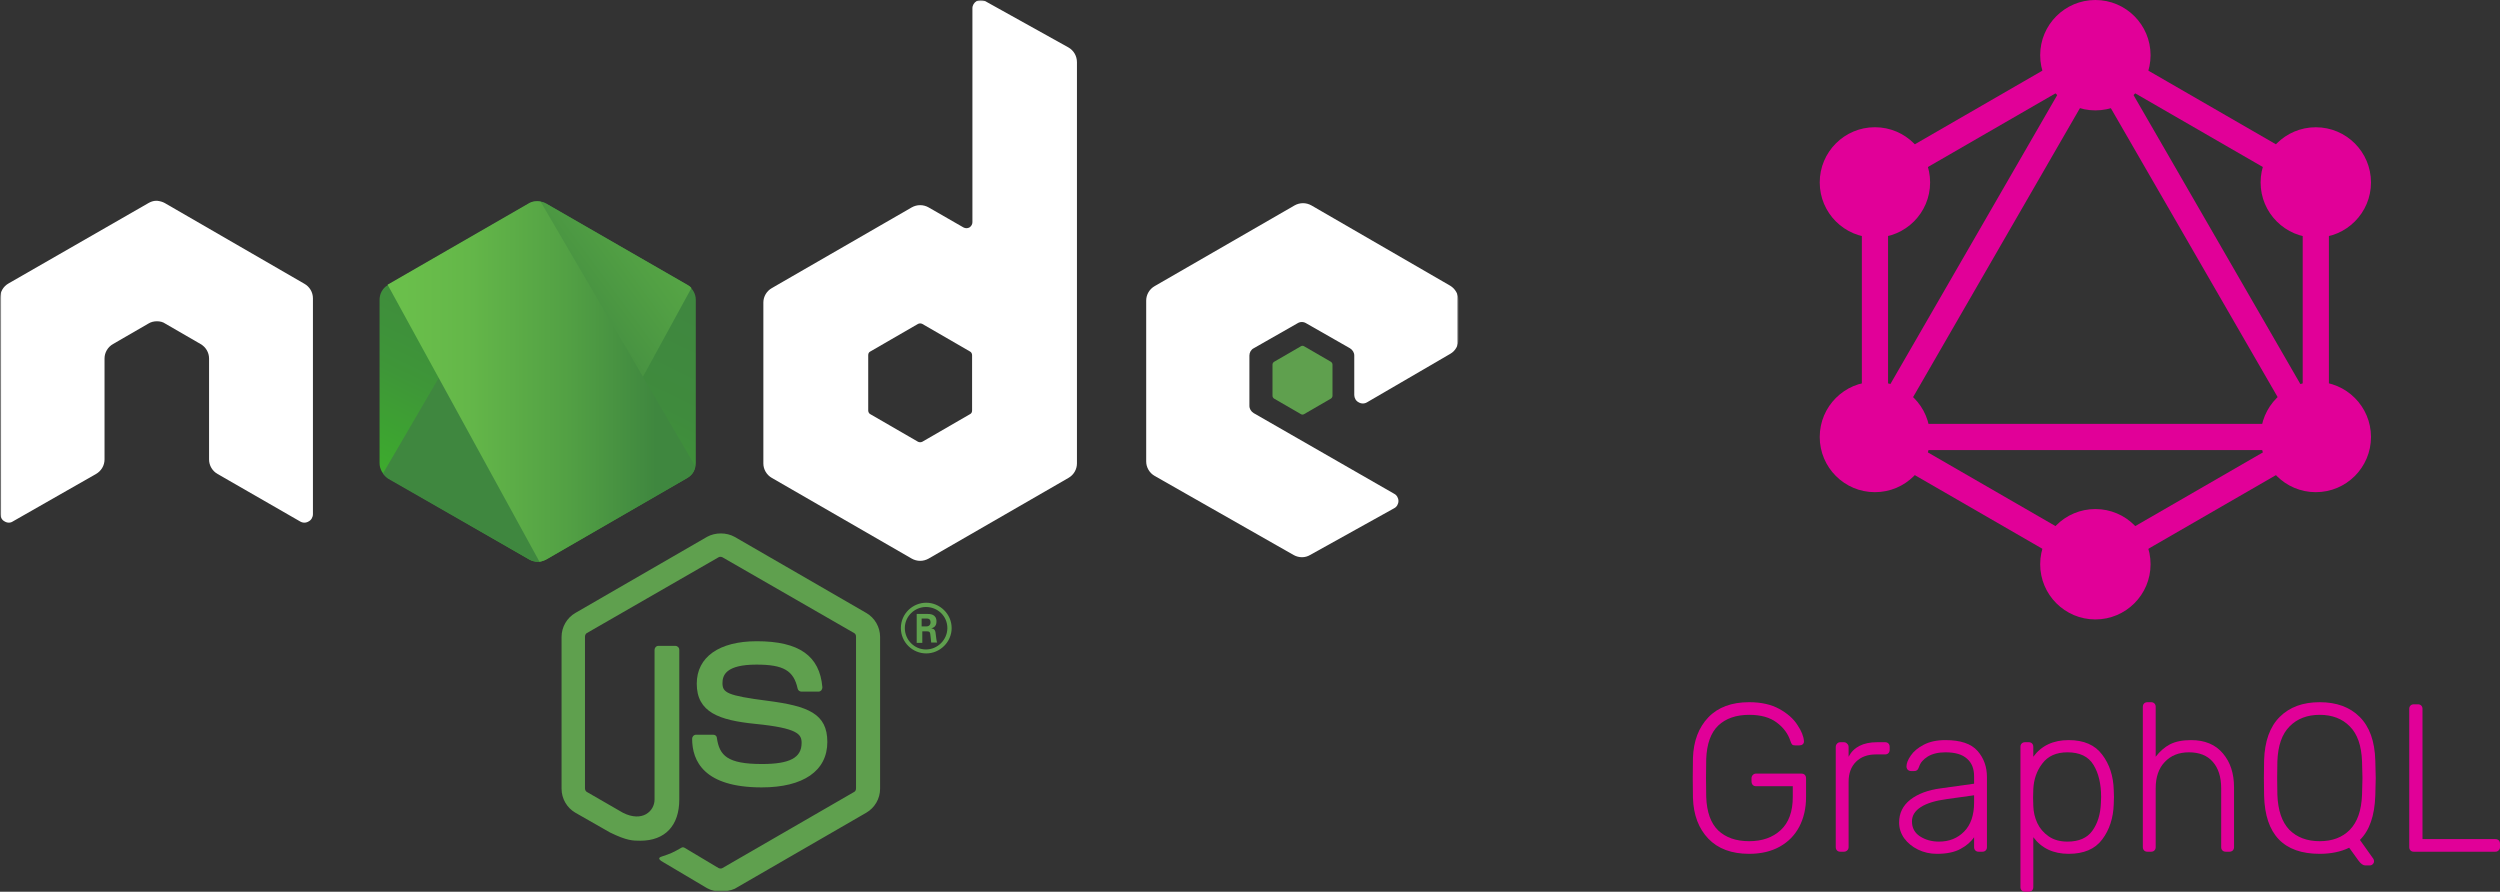 <?xml version="1.0" encoding="UTF-8"?> <svg xmlns="http://www.w3.org/2000/svg" width="799" height="285" viewBox="0 0 799 285" fill="none"><rect x="0" y="0" width="799" height="285" fill="#333333" stroke="none"/><mask id="mask0_709_172" style="mask-type:luminance" maskUnits="userSpaceOnUse" x="0" y="0" width="467" height="285"><path d="M466.231 0H0V285H466.231V0Z" fill="white"></path></mask><g mask="url(#mask0_709_172)"><mask id="mask1_709_172" style="mask-type:luminance" maskUnits="userSpaceOnUse" x="0" y="0" width="467" height="285"><path d="M466.231 0H0V285H466.231V0Z" fill="white"></path></mask><g mask="url(#mask1_709_172)"><path d="M230.376 285C228.796 285 227.32 284.579 225.95 283.842L211.934 275.532C209.826 274.375 210.88 273.954 211.512 273.743C214.357 272.796 214.885 272.586 217.836 270.902C218.151 270.692 218.572 270.797 218.889 271.007L229.639 277.425C230.06 277.635 230.588 277.635 230.903 277.425L272.952 253.122C273.374 252.912 273.585 252.491 273.585 251.966V203.467C273.585 202.94 273.374 202.52 272.952 202.309L230.903 178.112C230.481 177.901 229.955 177.901 229.639 178.112L187.589 202.309C187.168 202.52 186.956 203.046 186.956 203.467V251.966C186.956 252.387 187.168 252.912 187.589 253.122L199.077 259.75C205.294 262.907 209.194 259.224 209.194 255.543V207.674C209.194 207.043 209.72 206.412 210.458 206.412H215.833C216.465 206.412 217.098 206.938 217.098 207.674V255.543C217.098 263.854 212.565 268.694 204.661 268.694C202.238 268.694 200.341 268.694 194.967 266.063L183.9 259.75C181.161 258.173 179.475 255.227 179.475 252.072V203.572C179.475 200.415 181.161 197.47 183.9 195.891L225.95 171.589C228.585 170.116 232.167 170.116 234.803 171.589L276.851 195.891C279.591 197.47 281.278 200.415 281.278 203.572V252.072C281.278 255.227 279.591 258.173 276.851 259.75L234.803 284.053C233.538 284.579 231.957 285 230.376 285Z" fill="#5FA04E"></path><path d="M243.443 251.651C225 251.651 221.206 243.234 221.206 236.079C221.206 235.448 221.734 234.817 222.47 234.817H227.951C228.584 234.817 229.11 235.238 229.11 235.869C229.953 241.445 232.377 244.181 243.549 244.181C252.401 244.181 256.194 242.181 256.194 237.447C256.194 234.711 255.14 232.713 241.334 231.345C229.848 230.188 222.682 227.664 222.682 218.51C222.682 209.989 229.848 204.938 241.862 204.938C255.352 204.938 261.99 209.569 262.834 219.668C262.834 219.983 262.728 220.299 262.518 220.615C262.307 220.825 261.99 221.036 261.675 221.036H256.089C255.562 221.036 255.035 220.615 254.93 220.089C253.665 214.302 250.399 212.408 241.757 212.408C232.061 212.408 230.902 215.776 230.902 218.3C230.902 221.351 232.271 222.299 245.339 223.981C258.303 225.664 264.415 228.085 264.415 237.132C264.415 246.391 256.721 251.651 243.443 251.651Z" fill="#5FA04E"></path><path d="M304.147 200.731C304.147 205.149 300.458 208.832 296.032 208.832C291.605 208.832 287.918 205.254 287.918 200.731C287.918 196.102 291.711 192.631 296.032 192.631C300.353 192.631 304.147 196.207 304.147 200.731ZM289.182 200.731C289.182 204.519 292.238 207.569 295.927 207.569C299.721 207.569 302.777 204.414 302.777 200.731C302.777 196.944 299.721 193.997 295.927 193.997C292.344 193.997 289.182 196.944 289.182 200.731ZM292.976 196.207H296.138C297.191 196.207 299.299 196.207 299.299 198.627C299.299 200.31 298.245 200.625 297.612 200.836C298.878 200.941 298.983 201.783 299.089 202.94C299.194 203.677 299.299 204.938 299.509 205.359H297.612C297.612 204.938 297.297 202.625 297.297 202.519C297.191 201.993 296.981 201.783 296.348 201.783H294.768V205.464H292.976V196.207ZM294.662 200.204H296.032C297.191 200.204 297.402 199.363 297.402 198.942C297.402 197.68 296.559 197.68 296.032 197.68H294.556V200.204H294.662Z" fill="#5FA04E"></path><path fill-rule="evenodd" clip-rule="evenodd" d="M100.012 95.316C100.012 93.422 98.958 91.633 97.272 90.687L52.693 64.912C51.956 64.49 51.112 64.28 50.27 64.175C50.164 64.175 49.848 64.175 49.848 64.175C49.005 64.175 48.162 64.49 47.424 64.912L2.74 90.581C1.054 91.528 0 93.317 0 95.316L0.105 164.33C0.105 165.277 0.632 166.224 1.475 166.645C2.319 167.171 3.372 167.171 4.11 166.645L30.668 151.494C32.354 150.549 33.408 148.76 33.408 146.866V114.568C33.408 112.674 34.462 110.886 36.148 109.939L47.424 103.416C48.267 102.89 49.216 102.68 50.164 102.68C51.112 102.68 52.061 102.89 52.799 103.416L64.075 109.939C65.761 110.886 66.815 112.674 66.815 114.568V146.866C66.815 148.76 67.869 150.549 69.555 151.494L95.902 166.645C96.745 167.171 97.799 167.171 98.642 166.645C99.485 166.224 100.012 165.277 100.012 164.33V95.316Z" fill="white"></path><path fill-rule="evenodd" clip-rule="evenodd" d="M314.789 0.316C313.947 -0.105 312.893 -0.105 312.155 0.316C311.312 0.842 310.784 1.683 310.784 2.63V71.013C310.784 71.644 310.468 72.276 309.835 72.697C309.204 73.012 308.571 73.012 307.94 72.697L296.768 66.279C295.083 65.332 293.079 65.332 291.394 66.279L246.71 92.054C245.023 93.001 243.97 94.79 243.97 96.683V148.128C243.97 150.023 245.023 151.81 246.71 152.757L291.394 178.533C293.079 179.48 295.083 179.48 296.768 178.533L341.451 152.757C343.138 151.81 344.192 150.023 344.192 148.128V19.884C344.192 17.885 343.138 16.096 341.451 15.149L314.789 0.316ZM310.679 131.19C310.679 131.716 310.468 132.137 310.047 132.348L294.766 141.185C294.345 141.395 293.817 141.395 293.396 141.185L278.114 132.348C277.693 132.137 277.483 131.611 277.483 131.19V113.516C277.483 112.99 277.693 112.569 278.114 112.359L293.396 103.522C293.817 103.311 294.345 103.311 294.766 103.522L310.047 112.359C310.468 112.569 310.679 113.095 310.679 113.516V131.19Z" fill="white"></path><path fill-rule="evenodd" clip-rule="evenodd" d="M463.49 113.095C465.177 112.148 466.125 110.36 466.125 108.466V95.947C466.125 94.053 465.072 92.265 463.49 91.318L419.124 65.648C417.437 64.701 415.435 64.701 413.748 65.648L369.065 91.423C367.378 92.37 366.324 94.158 366.324 96.052V147.497C366.324 149.391 367.378 151.18 369.065 152.126L413.433 177.375C415.118 178.322 417.12 178.322 418.701 177.375L445.575 162.437C446.418 162.016 446.946 161.069 446.946 160.122C446.946 159.175 446.418 158.228 445.575 157.807L400.681 132.032C399.837 131.506 399.31 130.664 399.31 129.718V113.621C399.31 112.674 399.837 111.728 400.681 111.307L414.697 103.311C415.54 102.785 416.594 102.785 417.437 103.311L431.453 111.307C432.297 111.833 432.823 112.674 432.823 113.621V126.246C432.823 127.193 433.35 128.139 434.194 128.56C435.037 129.086 436.091 129.086 436.934 128.56L463.49 113.095Z" fill="white"></path><path fill-rule="evenodd" clip-rule="evenodd" d="M415.75 110.675C416.066 110.465 416.489 110.465 416.804 110.675L425.341 115.62C425.657 115.831 425.867 116.146 425.867 116.567V126.456C425.867 126.877 425.657 127.193 425.341 127.403L416.804 132.348C416.489 132.558 416.066 132.558 415.75 132.348L407.214 127.403C406.898 127.193 406.688 126.877 406.688 126.456V116.567C406.688 116.146 406.898 115.831 407.214 115.62L415.75 110.675Z" fill="#5FA04E"></path><path d="M174.574 65.048C172.859 64.084 170.823 64.084 169.108 65.048L123.988 91.097C122.273 92.061 121.309 93.883 121.309 95.813V148.017C121.309 149.947 122.38 151.768 123.988 152.734L169.108 178.781C170.823 179.746 172.859 179.746 174.574 178.781L219.695 152.734C221.409 151.768 222.374 149.947 222.374 148.017V95.813C222.374 93.883 221.301 92.061 219.695 91.097L174.574 65.048Z" fill="url(#paint0_linear_709_172)"></path><path d="M219.801 91.097L174.466 65.048C174.038 64.834 173.501 64.62 173.073 64.512L122.387 151.342C122.815 151.879 123.491 152.661 124.027 152.982L169.108 178.781C170.394 179.531 171.894 179.746 173.288 179.316L220.979 92.061C220.658 91.632 220.23 91.311 219.801 91.097Z" fill="url(#paint1_linear_709_172)"></path><path d="M219.69 152.734C220.977 151.982 222.136 150.576 222.136 148.881L172.747 64.405C171.461 64.191 170.068 64.298 168.889 65.048L123.876 90.989L172.426 179.531C173.069 179.424 173.819 179.209 174.462 178.888L219.69 152.734Z" fill="url(#paint2_linear_709_172)"></path></g></g><path fill-rule="evenodd" clip-rule="evenodd" d="M669.681 12.804L744.317 55.895V142.077L669.681 185.167L595.046 142.077V55.895L669.681 12.804ZM603.42 60.73V124.033L658.242 29.079L603.42 60.73ZM669.681 26.014L606.485 135.472H732.877L669.681 26.014ZM724.503 143.846H614.86L669.681 175.498L724.503 143.846ZM735.942 124.033L681.121 29.079L735.942 60.73V124.033Z" fill="#E10098"></path><path d="M599.223 75.942C608.965 75.942 616.863 68.045 616.863 58.303C616.863 48.561 608.965 40.663 599.223 40.663C589.481 40.663 581.584 48.561 581.584 58.303C581.584 68.045 589.481 75.942 599.223 75.942Z" fill="#E10098"></path><path d="M599.223 157.298C608.965 157.298 616.863 149.401 616.863 139.659C616.863 129.917 608.965 122.019 599.223 122.019C589.481 122.019 581.584 129.917 581.584 139.659C581.584 149.401 589.481 157.298 599.223 157.298Z" fill="#E10098"></path><path d="M669.681 197.972C679.423 197.972 687.321 190.075 687.321 180.333C687.321 170.591 679.423 162.694 669.681 162.694C659.939 162.694 652.042 170.591 652.042 180.333C652.042 190.075 659.939 197.972 669.681 197.972Z" fill="#E10098"></path><path d="M740.13 157.298C749.871 157.298 757.769 149.401 757.769 139.659C757.769 129.917 749.871 122.019 740.13 122.019C730.388 122.019 722.49 129.917 722.49 139.659C722.49 149.401 730.388 157.298 740.13 157.298Z" fill="#E10098"></path><path d="M740.13 75.952C749.871 75.952 757.769 68.054 757.769 58.312C757.769 48.571 749.871 40.673 740.13 40.673C730.388 40.673 722.49 48.571 722.49 58.312C722.49 68.054 730.388 75.952 740.13 75.952Z" fill="#E10098"></path><path d="M669.681 35.279C679.423 35.279 687.321 27.381 687.321 17.639C687.321 7.897 679.423 0 669.681 0C659.939 0 652.042 7.897 652.042 17.639C652.042 27.381 659.939 35.279 669.681 35.279Z" fill="#E10098"></path><path d="M559.039 272.884C553.43 272.884 549.077 271.269 545.981 268.038C542.885 264.807 541.247 260.477 541.067 255.047C541.022 253.701 541 251.568 541 248.652C541 245.736 541.022 243.604 541.067 242.258C541.247 236.827 542.885 232.498 545.981 229.267C549.077 226.036 553.43 224.421 559.039 224.421C562.854 224.421 566.062 225.139 568.665 226.574C571.267 228.01 573.197 229.716 574.453 231.69C575.755 233.62 576.45 235.347 576.54 236.873V237.008C576.54 237.366 576.405 237.659 576.136 237.883C575.867 238.106 575.53 238.219 575.126 238.219H573.646C573.242 238.219 572.95 238.13 572.771 237.95C572.591 237.77 572.412 237.411 572.232 236.873C571.469 234.495 569.988 232.498 567.79 230.882C565.636 229.267 562.719 228.459 559.039 228.459C554.866 228.459 551.568 229.603 549.145 231.892C546.766 234.181 545.487 237.748 545.308 242.594C545.263 243.941 545.241 245.96 545.241 248.652C545.241 251.345 545.263 253.364 545.308 254.71C545.487 259.557 546.766 263.124 549.145 265.413C551.568 267.701 554.866 268.845 559.039 268.845C563.212 268.845 566.578 267.656 569.136 265.278C571.694 262.9 572.972 259.376 572.972 254.71V251.277H561.26C560.812 251.277 560.453 251.143 560.183 250.874C559.914 250.559 559.78 250.179 559.78 249.729V248.787C559.78 248.337 559.914 247.979 560.183 247.71C560.453 247.395 560.812 247.239 561.26 247.239H575.665C576.158 247.239 576.54 247.373 576.809 247.643C577.078 247.912 577.213 248.294 577.213 248.787V254.71C577.213 258.299 576.495 261.463 575.059 264.201C573.623 266.939 571.537 269.069 568.799 270.595C566.062 272.122 562.809 272.884 559.039 272.884Z" fill="#E10098"></path><path d="M588.189 272.211C587.74 272.211 587.381 272.076 587.112 271.807C586.843 271.538 586.708 271.179 586.708 270.73V238.757C586.708 238.308 586.843 237.95 587.112 237.681C587.381 237.366 587.74 237.209 588.189 237.209H589.266C589.715 237.209 590.074 237.366 590.343 237.681C590.657 237.95 590.814 238.308 590.814 238.757V241.854C592.429 238.757 595.481 237.209 599.968 237.209H602.459C602.907 237.209 603.266 237.344 603.536 237.613C603.805 237.882 603.939 238.241 603.939 238.69V239.633C603.939 240.082 603.805 240.44 603.536 240.709C603.266 240.979 602.907 241.113 602.459 241.113H599.564C596.872 241.113 594.741 241.899 593.17 243.469C591.599 245.039 590.814 247.171 590.814 249.864V270.73C590.814 271.179 590.657 271.538 590.343 271.807C590.074 272.076 589.715 272.211 589.266 272.211H588.189Z" fill="#E10098"></path><path d="M619.007 272.884C616.853 272.884 614.856 272.435 613.016 271.538C611.176 270.641 609.695 269.43 608.573 267.903C607.496 266.377 606.958 264.694 606.958 262.855C606.958 259.893 608.147 257.47 610.525 255.585C612.949 253.701 616.202 252.489 620.285 251.951L630.921 250.47V248.114C630.921 245.645 630.158 243.76 628.632 242.46C627.151 241.114 624.863 240.441 621.766 240.441C619.478 240.441 617.593 240.89 616.112 241.787C614.676 242.684 613.756 243.76 613.352 245.018C613.173 245.556 612.949 245.938 612.679 246.162C612.455 246.342 612.141 246.431 611.737 246.431H610.795C610.391 246.431 610.032 246.297 609.718 246.027C609.448 245.712 609.314 245.354 609.314 244.95C609.314 243.962 609.763 242.818 610.66 241.517C611.557 240.171 612.949 239.005 614.833 238.017C616.718 237.029 619.029 236.536 621.766 236.536C626.568 236.536 629.978 237.681 631.997 239.969C634.017 242.258 635.026 245.039 635.026 248.316V270.73C635.026 271.18 634.892 271.538 634.623 271.807C634.353 272.076 633.994 272.211 633.546 272.211H632.401C631.953 272.211 631.594 272.076 631.324 271.807C631.055 271.538 630.921 271.18 630.921 270.73V267.567C629.933 269.047 628.475 270.305 626.545 271.336C624.661 272.367 622.148 272.884 619.007 272.884ZM619.68 268.98C622.956 268.98 625.648 267.903 627.757 265.749C629.866 263.595 630.921 260.499 630.921 256.46V254.172L622.237 255.383C618.558 255.876 615.776 256.73 613.891 257.941C612.006 259.153 611.064 260.679 611.064 262.518C611.064 264.583 611.917 266.175 613.622 267.297C615.372 268.42 617.391 268.98 619.68 268.98Z" fill="#E10098"></path><path d="M647.218 285C646.77 285 646.41 284.865 646.141 284.596C645.872 284.327 645.737 283.969 645.737 283.519V238.69C645.737 238.241 645.872 237.883 646.141 237.613C646.41 237.344 646.77 237.21 647.218 237.21H648.362C648.811 237.21 649.17 237.344 649.439 237.613C649.709 237.883 649.843 238.241 649.843 238.69V241.854C652.446 238.308 656.215 236.536 661.151 236.536C665.998 236.536 669.565 238.085 671.854 241.181C674.187 244.232 675.421 248.001 675.556 252.489C675.601 252.938 675.623 253.679 675.623 254.71C675.623 255.742 675.601 256.482 675.556 256.932C675.421 261.42 674.187 265.211 671.854 268.307C669.565 271.358 665.998 272.884 661.151 272.884C656.26 272.884 652.491 271.112 649.843 267.567V283.519C649.843 283.969 649.709 284.327 649.439 284.596C649.17 284.865 648.811 285 648.362 285H647.218ZM660.748 268.98C664.382 268.98 667.03 267.836 668.69 265.547C670.395 263.213 671.315 260.23 671.45 256.595C671.495 256.146 671.517 255.518 671.517 254.71C671.517 250.537 670.709 247.126 669.094 244.479C667.479 241.787 664.696 240.441 660.748 240.441C657.203 240.441 654.533 241.63 652.738 244.008C650.943 246.342 649.978 249.102 649.843 252.287L649.776 254.912L649.843 257.537C649.888 259.468 650.314 261.307 651.122 263.057C651.93 264.761 653.141 266.175 654.757 267.297C656.372 268.42 658.369 268.98 660.748 268.98Z" fill="#E10098"></path><path d="M686.33 272.211C685.882 272.211 685.523 272.076 685.253 271.807C684.984 271.538 684.85 271.179 684.85 270.73V225.901C684.85 225.452 684.984 225.094 685.253 224.824C685.523 224.555 685.882 224.421 686.33 224.421H687.475C687.923 224.421 688.282 224.555 688.552 224.824C688.821 225.094 688.956 225.452 688.956 225.901V241.854C690.302 240.104 691.828 238.779 693.533 237.883C695.283 236.986 697.526 236.536 700.264 236.536C704.661 236.536 708.049 237.95 710.428 240.777C712.806 243.558 713.995 247.171 713.995 251.614V270.73C713.995 271.179 713.86 271.538 713.591 271.807C713.322 272.076 712.963 272.211 712.514 272.211H711.37C710.921 272.211 710.562 272.076 710.293 271.807C710.024 271.538 709.889 271.179 709.889 270.73V251.95C709.889 248.316 708.992 245.489 707.197 243.469C705.447 241.45 702.911 240.44 699.591 240.44C696.36 240.44 693.78 241.472 691.85 243.537C689.92 245.556 688.956 248.361 688.956 251.95V270.73C688.956 271.179 688.821 271.538 688.552 271.807C688.282 272.076 687.923 272.211 687.475 272.211H686.33Z" fill="#E10098"></path><path d="M755.916 276.586C755.243 276.586 754.524 276.069 753.762 275.038L750.801 270.932C748.108 272.233 744.966 272.884 741.377 272.884C729.845 272.884 723.921 266.691 723.607 254.306C723.562 252.96 723.54 251.075 723.54 248.652C723.54 246.229 723.562 244.344 723.607 242.998C723.787 236.895 725.447 232.274 728.588 229.132C731.729 225.99 735.992 224.421 741.377 224.421C746.762 224.421 751.024 225.99 754.166 229.132C757.308 232.274 758.967 236.895 759.147 242.998C759.236 245.691 759.282 247.575 759.282 248.652C759.282 249.729 759.236 251.614 759.147 254.306C758.923 260.723 757.284 265.434 754.233 268.442L758.541 274.499C758.676 274.769 758.743 275.016 758.743 275.24C758.743 275.598 758.609 275.913 758.339 276.182C758.07 276.451 757.755 276.586 757.397 276.586H755.916ZM741.377 268.845C745.416 268.845 748.625 267.634 751.002 265.211C753.426 262.742 754.726 258.996 754.906 253.97C754.996 251.277 755.041 249.506 755.041 248.652C755.041 247.799 754.996 246.027 754.906 243.335C754.726 238.308 753.426 234.584 751.002 232.161C748.579 229.693 745.37 228.459 741.377 228.459C737.383 228.459 734.175 229.693 731.752 232.161C729.329 234.584 728.027 238.308 727.848 243.335C727.803 244.681 727.781 246.453 727.781 248.652C727.781 250.852 727.803 252.624 727.848 253.97C728.027 258.996 729.306 262.742 731.685 265.211C734.108 267.634 737.339 268.845 741.377 268.845Z" fill="#E10098"></path><path d="M771.472 272.212C771.023 272.212 770.664 272.077 770.395 271.808C770.126 271.539 769.991 271.18 769.991 270.731V226.575C769.991 226.126 770.126 225.767 770.395 225.498C770.664 225.229 771.023 225.094 771.472 225.094H772.751C773.198 225.094 773.559 225.229 773.828 225.498C774.097 225.767 774.232 226.126 774.232 226.575V268.173H797.454C797.947 268.173 798.329 268.308 798.598 268.577C798.867 268.846 799.002 269.228 799.002 269.721V270.731C799.002 271.18 798.844 271.539 798.531 271.808C798.262 272.077 797.901 272.212 797.454 272.212H771.472Z" fill="#E10098"></path><defs><linearGradient id="paint0_linear_709_172" x1="190.216" y1="84.448" x2="149.41" y2="167.681" gradientUnits="userSpaceOnUse"><stop stop-color="#3F873F"></stop><stop offset="0.33" stop-color="#3F8B3D"></stop><stop offset="0.637" stop-color="#3E9638"></stop><stop offset="0.934" stop-color="#3DA92E"></stop><stop offset="1" stop-color="#3DAE2B"></stop></linearGradient><linearGradient id="paint1_linear_709_172" x1="164.984" y1="128.01" x2="279.469" y2="43.439" gradientUnits="userSpaceOnUse"><stop offset="0.138" stop-color="#3F873F"></stop><stop offset="0.402" stop-color="#52A044"></stop><stop offset="0.713" stop-color="#64B749"></stop><stop offset="0.908" stop-color="#6ABF4B"></stop></linearGradient><linearGradient id="paint2_linear_709_172" x1="119.654" y1="121.898" x2="224.06" y2="121.898" gradientUnits="userSpaceOnUse"><stop offset="0.092" stop-color="#6ABF4B"></stop><stop offset="0.287" stop-color="#64B749"></stop><stop offset="0.598" stop-color="#52A044"></stop><stop offset="0.862" stop-color="#3F873F"></stop></linearGradient></defs></svg> 